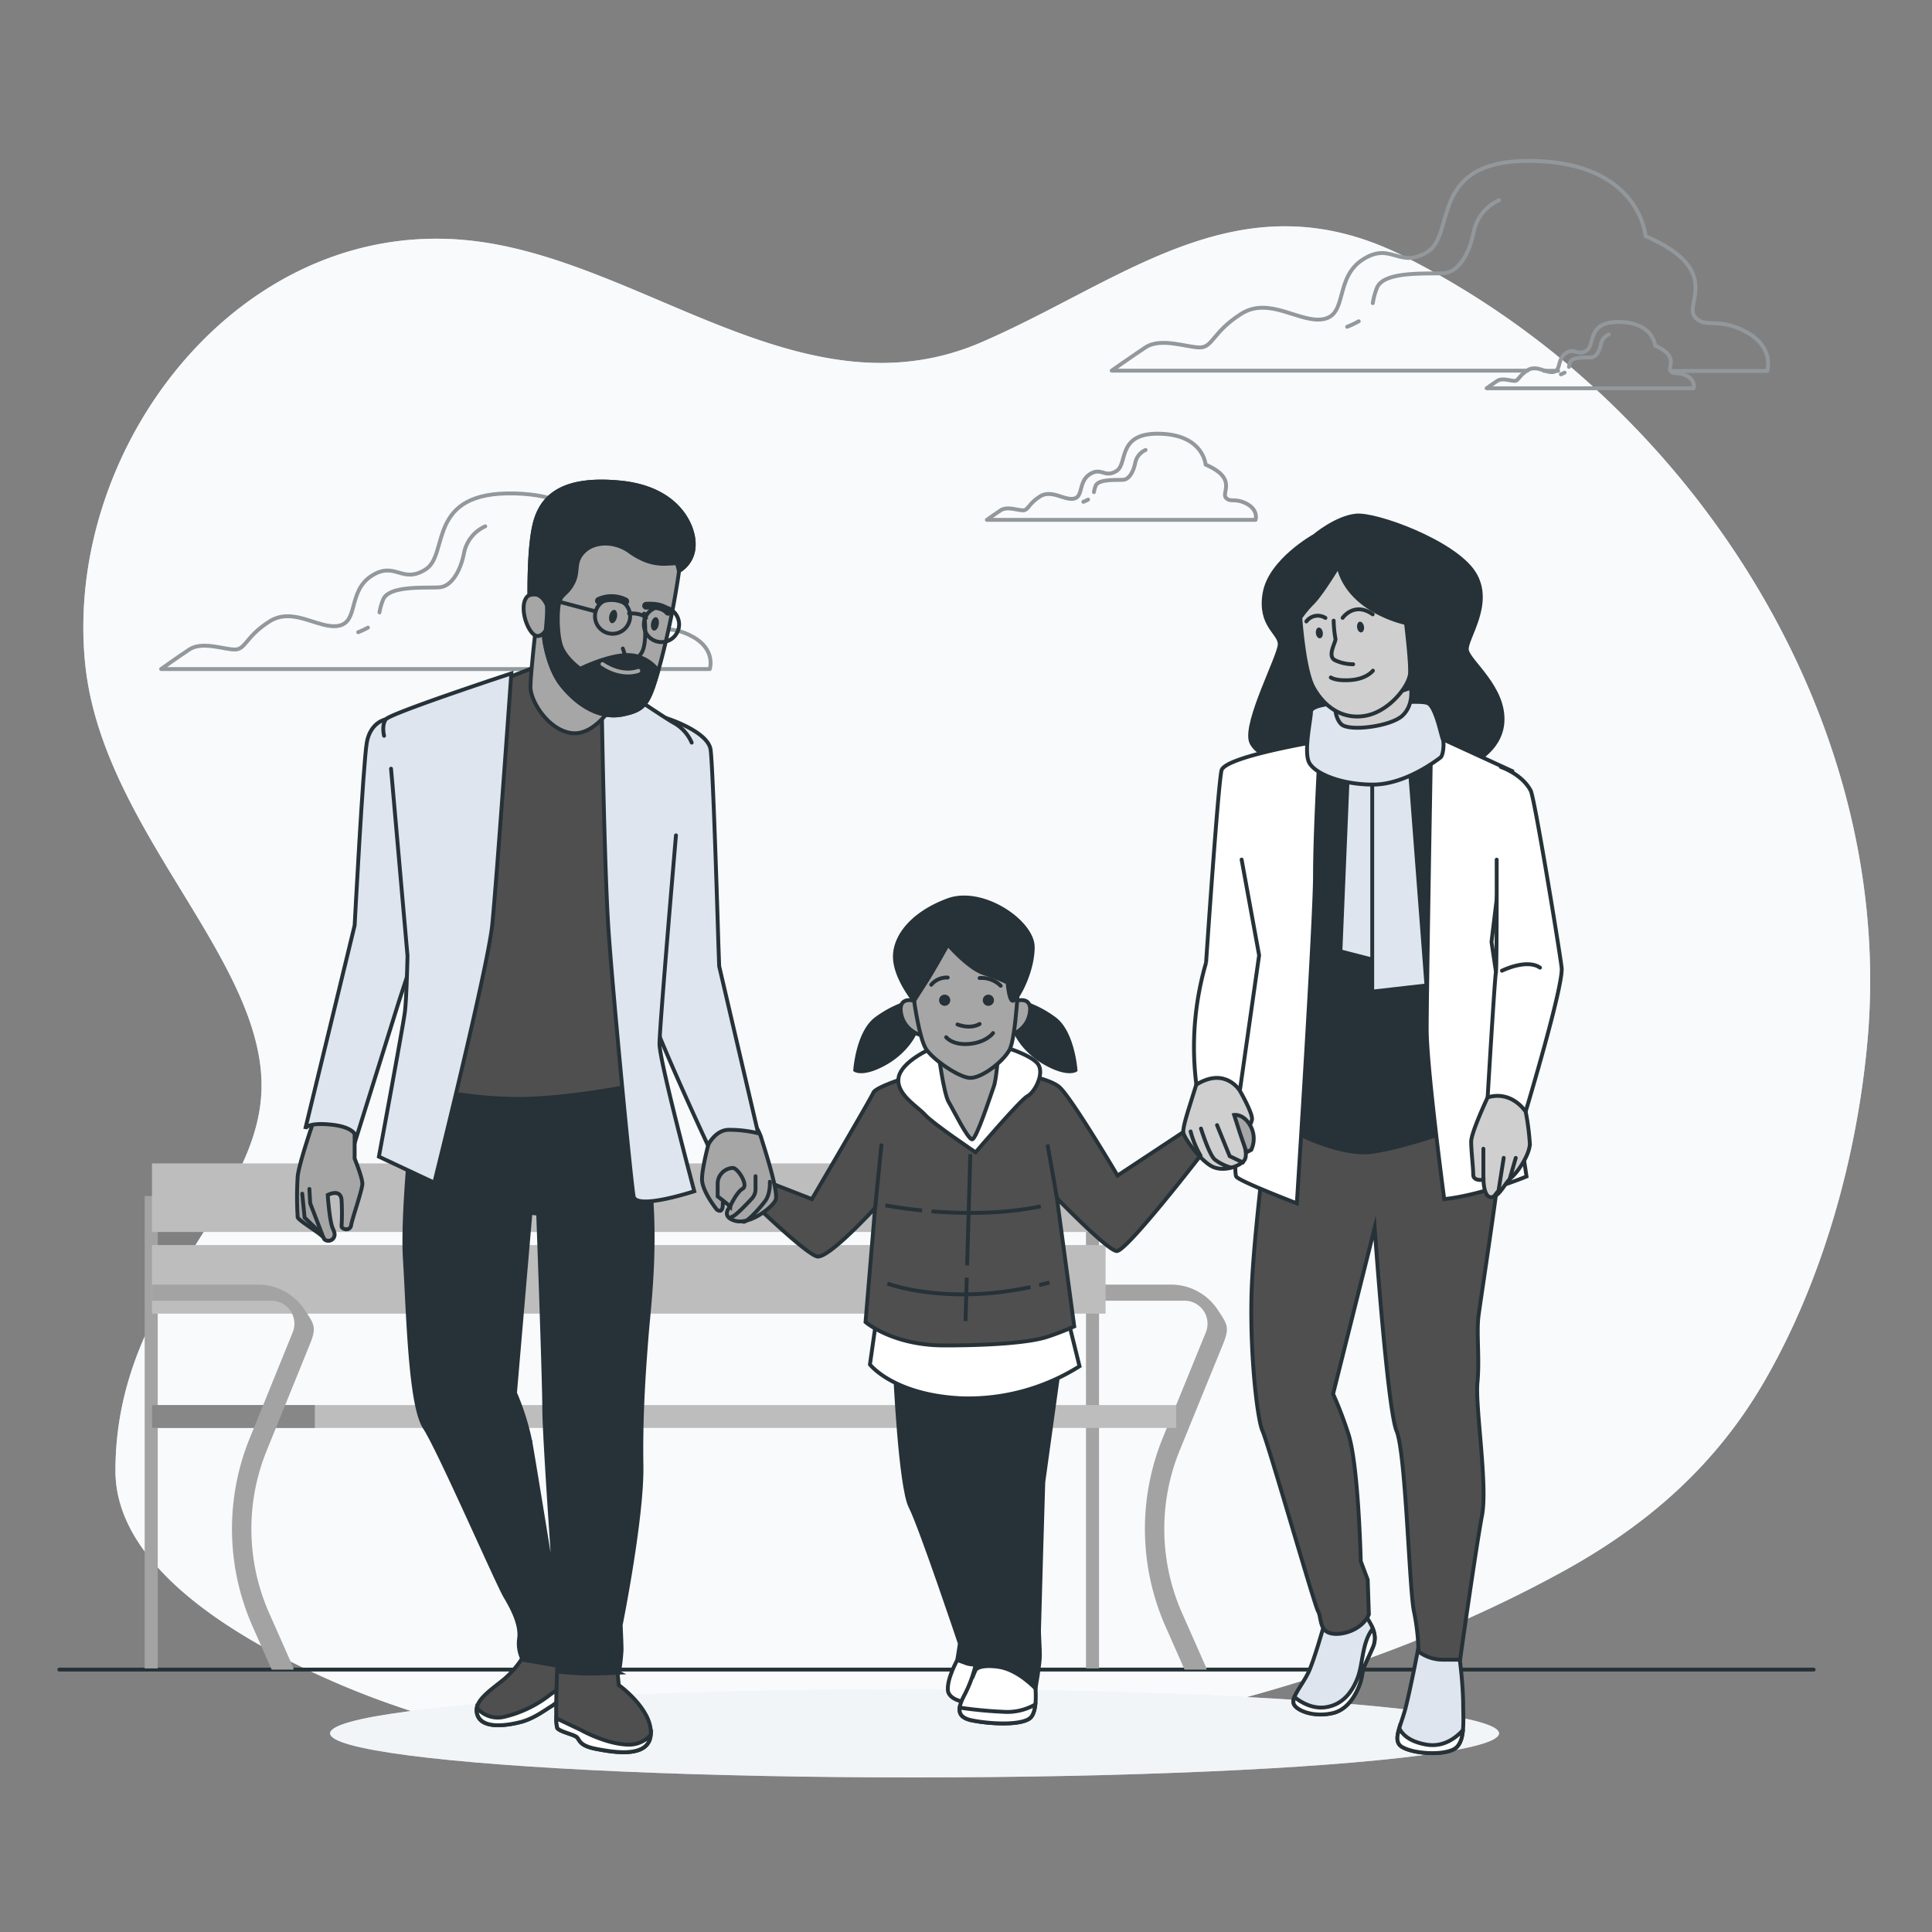 <svg xmlns="http://www.w3.org/2000/svg" viewBox="0 0 500 500"><rect x="0" y="0" width="500" height="500" fill="#808080" stroke="none"/><path d="M404.42 406.72c20.94-11.5 39.18-26.67 52.28-49.38 15-26 23.84-57.73 26.57-87.6 5.55-60.57-21-120.27-63.59-162.6a219.93 219.93 0 0 0-56.53-40.91C321 45.16 291.07 72.52 254 88.57c-46.27 20-88.32-22.09-133.26-26.41C61.78 56.48 16.65 115.74 22 171.37c4 41.65 43.64 74.39 45.62 107.12S29.88 333 29.88 380.65c0 24.91 31.33 42.78 50.43 51.84 43 20.39 92.66 25.56 139.65 23.12 62.15-3.23 129.58-18.75 184.46-48.89z" style="fill:#dee5ee"/><path d="M404.42 406.72c20.94-11.5 39.18-26.67 52.28-49.38 15-26 23.84-57.73 26.57-87.6 5.55-60.57-21-120.27-63.59-162.6a219.93 219.93 0 0 0-56.53-40.91C321 45.16 291.07 72.52 254 88.57c-46.27 20-88.32-22.09-133.26-26.41C61.78 56.48 16.65 115.74 22 171.37c4 41.65 43.64 74.39 45.62 107.12S29.88 333 29.88 380.65c0 24.91 31.33 42.78 50.43 51.84 43 20.39 92.66 25.56 139.65 23.12 62.15-3.23 129.58-18.75 184.46-48.89z" style="fill:#fff;opacity:.8"/><path d="M179.2 164.74c-6.17-3.37-9-.57-11.22-3.37s6.17-10.1-10.67-17.4c0 0-1.12-15.71-24.13-16.27s-16.83 15.71-23 19.64-7.85-2.25-14 1.68-3.36 11.79-8.41 12.91-11.79-5.05-18-1.12-6.18 7.29-9 7.29-8.42-2.24-11.79 0-7.29 5.05-7.29 5.05h142s1.68-5.05-4.49-8.41z" style="fill:none;stroke:#92989b;stroke-linecap:round;stroke-linejoin:round"/><path d="M95.21 162.43a19.48 19.48 0 0 1-2.51 1.18M125.58 136.21a9.61 9.61 0 0 0-5.48 6.85c-1 5.14-3.42 8.57-6.16 8.91s-13-.69-14.73 3.08a15.13 15.13 0 0 0-1 3.44M322.73 130.42c-3-1.65-4.4-.28-5.5-1.65s3-5-5.22-8.52c0 0-.55-7.7-11.81-8s-8.2 7.75-11.27 9.65-3.85-1.1-6.87.82-1.65 5.77-4.12 6.32-5.78-2.47-8.8-.55-3 3.58-4.4 3.58-4.12-1.1-5.77 0-3.57 2.47-3.57 2.47h69.53s.82-2.47-2.2-4.12z" style="fill:none;stroke:#92989b;stroke-linecap:round;stroke-linejoin:round"/><path d="M281.6 129.29a9.65 9.65 0 0 1-1.23.58M296.47 116.45a4.69 4.69 0 0 0-2.68 3.35c-.5 2.52-1.68 4.2-3 4.36s-6.37-.33-7.21 1.51a7.82 7.82 0 0 0-.47 1.69M436.58 97.31c-2.33-1.28-3.39-.22-4.23-1.28s2.32-3.81-4-6.56c0 0-.42-5.92-9.1-6.14s-6.35 5.93-8.68 7.41-3-.84-5.29.64-1.27 4.44-3.17 4.87-4.45-1.91-6.78-.43-2.32 2.75-3.38 2.75-3.18-.84-4.45 0-2.75 1.91-2.75 1.91h53.55s.61-1.91-1.72-3.17z" style="fill:none;stroke:#92989b;stroke-linecap:round;stroke-linejoin:round"/><path d="M404.9 96.44a7.74 7.74 0 0 1-.94.44M416.36 86.55a3.6 3.6 0 0 0-2.07 2.58c-.39 1.94-1.29 3.23-2.33 3.36s-4.9-.26-5.55 1.16a5.37 5.37 0 0 0-.36 1.3M399.54 95.97h3.71" style="fill:none;stroke:#92989b;stroke-linecap:round;stroke-linejoin:round"/><path d="M432.35 96h25s2-6-5.37-10.06-10.73-.67-13.41-4S446 69.81 425.86 61.1c0 0-1.34-18.78-28.84-19.45s-20.12 18.78-27.5 23.47-9.39-2.68-16.76 2-4 14.09-10.06 15.43-14.09-6-21.46-1.34-7.38 8.71-10.73 8.71-10.06-2.68-14.09 0-8.72 6-8.72 6h107.6" style="fill:none;stroke:#92989b;stroke-linecap:round;stroke-linejoin:round"/><path d="M351.64 83.15a24.39 24.39 0 0 1-3 1.42M355.28 78.45a17.68 17.68 0 0 1 1.14-4.11c2.05-4.5 14.33-3.28 17.6-3.69s6.14-4.5 7.37-10.64a11.44 11.44 0 0 1 6.55-8.18" style="fill:none;stroke:#92989b;stroke-linecap:round;stroke-linejoin:round"/><g><path style="fill:none;stroke:#263238;stroke-linecap:round;stroke-miterlimit:10" d="M15.36 432.09h454.01"/></g><g><path d="M305.26 375.47a53.81 53.81 0 0 0 .6 41.86l6.14 13.88a4.27 4.27 0 0 1 .28.88h-5.71l-5-11.31a62.43 62.43 0 0 1-.7-48.53l11.2-27.44a5.95 5.95 0 0 0-5.51-8.19h-25.5c-2.36 0-4.27 2.45-4.27.1a4.27 4.27 0 0 1 4.27-4.27h22a14.46 14.46 0 0 1 12 6.4c2.69 4 3.21 4.71 1.39 9.18z" style="fill:#a3a3a3"/><path transform="rotate(180 282.74 370.66)" style="fill:#a3a3a3" d="M281.05 309.54h3.38v122.24h-3.38z"/><path transform="rotate(180 39.125 370.66)" style="fill:#a3a3a3" d="M37.43 309.54h3.38v122.24h-3.38z"/><path transform="rotate(180 162.725 309.965)" style="fill:#bdbdbd" d="M39.33 301.09h246.79v17.75H39.33z"/><path transform="rotate(180 162.725 331.095)" style="fill:#bdbdbd" d="M39.33 322.22h246.79v17.75H39.33z"/><path transform="rotate(180 171.86 366.59)" style="fill:#bdbdbd" d="M39.33 363.63h265.06v5.92H39.33z"/><path transform="rotate(180 60.405 366.59)" style="fill:#878787" d="M39.33 363.63h42.16v5.92H39.33z"/><path d="M75.75 344.81a5.95 5.95 0 0 0-5.5-8.19H39.33v-4.17h27.42a14.45 14.45 0 0 1 12 6.4c2.7 4 3.22 4.71 1.39 9.18L69 375.47a53.81 53.81 0 0 0 .6 41.86l6.14 13.88a4.93 4.93 0 0 1 .27.88h-5.7l-5-11.31a62.35 62.35 0 0 1-.7-48.53z" style="fill:#a3a3a3"/></g><g><ellipse cx="236.69" cy="448.59" rx="151.26" ry="11.41" style="fill:#dee5ee"/><ellipse cx="236.69" cy="448.59" rx="151.26" ry="11.41" style="fill:#fff;opacity:.6"/><path d="M247.78 429.56s-2.69 4.71-2.47 7.84 6.5 3.59 7.62 3.14 4.71-9.41 4.26-11.65-8.74-1.35-9.41.67z" style="fill:#fff;stroke:#263238;stroke-linecap:round;stroke-miterlimit:10"/><path d="M231.64 354.93s1.34 29.81 4 35 12.78 35.41 12.78 35.41l-.67 4.26 2.46.9s4 1.34 6.95-1.57-1.79-41.24-1.79-41.24l-1.12-29.59z" style="fill:#263238;stroke:#263238;stroke-linecap:round;stroke-miterlimit:10"/><path d="M252.48 430.91a33.24 33.24 0 0 1-2.69 7.39c-1.79 3.36-2.69 6.05 1.8 6.95s12.1 1.34 14.79-.45 1.34-10.31 1.34-10.31-8.29-8.96-15.24-3.58z" style="fill:#fff;stroke:#263238;stroke-linecap:round;stroke-miterlimit:10"/><path d="M259.43 443a109.07 109.07 0 0 1-11.06-1.07c-.22 1.59.53 2.77 3.22 3.31 4.48.9 12.1 1.34 14.79-.45.93-.62 1.38-2.07 1.56-3.68a14.62 14.62 0 0 1-8.51 1.89z" style="fill:#fff;stroke:#263238;stroke-linecap:round;stroke-miterlimit:10"/><path d="M250.91 358.06s-1.12 24.43-1.12 30.49 3.81 36.53 3.81 36.53l-1.6 4.26.45 1.57v1.34s.67-1.57 5.83-.9S268 437 268 437s1.12-6.5 1.12-8.52-.23-5.16-.23-6.5 1.11-38.37 1.11-38.37l4-28.91z" style="fill:#263238;stroke:#263238;stroke-linecap:round;stroke-miterlimit:10"/><path d="m226.93 340.58-1.79 12.55s6.05 7.85 23.53 8.74a54 54 0 0 0 30.71-8.29L276 339.91z" style="fill:#fff;stroke:#263238;stroke-linecap:round;stroke-miterlimit:10"/><path d="M236.35 278.28s-9.64 2.91-10.31 4.48-15.92 27.57-15.92 27.57L196.45 305l-1.57 6.27s13.67 13.23 16.59 13.9 15-12.55 15-12.55L224 342.15s6.95 6.05 20.39 6.05 22.64-.89 26.67-2.24a72.56 72.56 0 0 0 6.95-2.69l-4.48-33.17s13 13.45 15.46 13.67 21.69-24.69 21.69-24.69l-4.46-6.08-17 11.24s-12.31-20.81-15.22-23.05-10.54-3.36-11.43-3.81-26.22.9-26.22.9z" style="fill:#4f4f4f;stroke:#263238;stroke-linecap:round;stroke-miterlimit:10"/><path style="fill:none;stroke:#263238;stroke-miterlimit:10" d="m226.48 312.57 1.67-16.61M273.55 310.1l-2.45-13.89M241.08 313.49c7.8.63 18.34.79 28.27-1.3M229.14 311.94s3.74.75 9.47 1.32M268.94 332.6c.88-.21 1.76-.44 2.66-.68M229.64 332.17s14.79 5.66 37.06.93M250.2 330.65l-.33 11.26M251.12 298.71l-.83 28.75"/><path d="M241.05 271.33s-7.84 3.36-8.51 7.62 4.93 7.39 6.94 9.64 13 9.63 13 9.63 11.66-13.67 13.45-14.56 4.48-5.83 2.69-8.3-9.86-4.93-13-5.6-14.57 1.57-14.57 1.57z" style="fill:#fff;stroke:#263238;stroke-linecap:round;stroke-miterlimit:10"/><path d="M242.84 272.22s1.35 10.76 2.69 13 4.94 9.64 6.06 9.64 4.93-11.88 5.6-13.67 1.12-8.07 1.12-8.07z" style="fill:#a6a6a6;stroke:#263238;stroke-linecap:round;stroke-miterlimit:10"/><path d="M236.57 259a27.93 27.93 0 0 0-9.86 4.71c-4.71 3.58-5.38 13.22-5.38 13.22s2 1.35 7.4-1.57 8.51-7.62 9-11a7.55 7.55 0 0 0-1.16-5.36zM263.1 259a28 28 0 0 1 9.86 4.71c4.7 3.58 5.38 13.22 5.38 13.22s-2 1.35-7.4-1.57-8.52-7.62-9-11a7.55 7.55 0 0 1 1.16-5.36z" style="fill:#263238;stroke:#263238;stroke-linecap:round;stroke-miterlimit:10"/><path d="M236.57 259s-4.26-1.34-3.36 3.36 5.82 6.05 5.82 5.38-2.46-8.74-2.46-8.74zM263.12 259s4.25-1.34 3.36 3.36-5.83 6.05-5.83 5.38 2.47-8.74 2.47-8.74z" style="fill:#a6a6a6;stroke:#263238;stroke-linecap:round;stroke-miterlimit:10"/><path d="M236.57 259s1.34 9.86 3.14 12.55 8.29 7.17 11.2 7.4 8.52-4 10.31-7.17 2.47-19.95 2.47-20.62-.67-5.61-6.73-9.64-16.58-3.14-19.49 2.46-.9 15.02-.9 15.02z" style="fill:#a6a6a6;stroke:#263238;stroke-linecap:round;stroke-miterlimit:10"/><circle cx="244.48" cy="258.86" r="1.45" style="fill:#263238"/><circle cx="255.79" cy="258.86" r="1.45" style="fill:#263238"/><path d="M253.52 265s-2.12 1.46-5.72.13M244.87 268.43s1.6 2.13 6 1.73 6.13-2.8 6.13-2.8M241 254.85a5.29 5.29 0 0 1 4.26-1.86M253.52 253.12a7 7 0 0 1 5.46 2" style="fill:none;stroke:#263238;stroke-linecap:round;stroke-miterlimit:10"/><path d="M236.57 259s1.12-1.79 3.14-4.93 5.6-9.64 5.6-9.64 5.16 6 9.19 7.4a52.4 52.4 0 0 1 6.27 2.46s.35 4.71 1.35 4.71 5.15-7.39 5.15-13.89-13-15.47-22-12.11-13.67 9.19-13.67 14.57 4.97 11.43 4.97 11.43z" style="fill:#263238;stroke:#263238;stroke-linecap:round;stroke-miterlimit:10"/><path d="M91.78 292.84v7s2 4.93 2 6.5-2.69 9.19-2.91 10.76-2.47 1.12-2.47.22a61.37 61.37 0 0 0 0-6.72c-.22-3.14-3.58-1.34-3.58-1.34s.45 6.94 1.34 8.74a4.78 4.78 0 0 1 .42 1.24 1.62 1.62 0 0 1-2.58 1.54.79.79 0 0 1-.23-.37c-.23-.89-6.5-4.48-6.73-5.38a82.35 82.35 0 0 1 0-10.53c.23-2.91 3.59-12.78 3.81-13.45a21.3 21.3 0 0 1 1.12-2.24s9.37-.9 9.81 4.03z" style="fill:#a6a6a6;stroke:#263238;stroke-linecap:round;stroke-miterlimit:10"/><path style="fill:#a6a6a6;stroke:#263238;stroke-linecap:round;stroke-miterlimit:10" d="m78.22 308.93.61 6.19 4.54 4.33-3.09-8.04-.21-3.71"/><path d="M99.85 186.16s-4 .67-4.93 6.05-3.14 47.29-3.14 47.29L79 292.17s.22-1.79 6.72-1.12 6.5 3.36 6.5 3.36l11-35.18 4.25-13-4.47-60.74z" style="fill:#dee5ee;stroke:#263238;stroke-linecap:round;stroke-miterlimit:10"/><path d="M136.61 426.65a26.08 26.08 0 0 1-6.05 7.84c-3.81 3.14-8.29 5.83-7 9.41s7.4 2.69 11 1.8 6.73-3.36 8.3-4.26a30.76 30.76 0 0 0 4.48-4l.67-10.75z" style="fill:#4f4f4f;stroke:#263238;stroke-linecap:round;stroke-miterlimit:10"/><path d="M142.44 438.53a30.55 30.55 0 0 1-12.11 5.82 7.07 7.07 0 0 1-6.91-2.36 3.54 3.54 0 0 0 .19 1.91c1.35 3.59 7.4 2.69 11 1.8s6.73-3.36 8.3-4.26a30.76 30.76 0 0 0 4.48-4l.13-2.17a59.69 59.69 0 0 0-5.08 3.26z" style="fill:#fff;stroke:#263238;stroke-linecap:round;stroke-miterlimit:10"/><path d="M144.23 431.13s-.67 15.24 0 16.14 4 1.57 4.93 2.24.45 2.24 5.16 3.14 13.89 2.46 14.12-4-8.3-12.55-8.3-12.55l-.45-4.48z" style="fill:#4f4f4f;stroke:#263238;stroke-linecap:round;stroke-miterlimit:10"/><path d="M168.4 449a7.52 7.52 0 0 1-6 2.51c-5.82-.22-12.1-3.81-12.1-3.81l-6.32-3a8.09 8.09 0 0 0 .27 2.54c.67.89 4 1.57 4.93 2.24s.45 2.24 5.16 3.14S167.82 455 168.4 449z" style="fill:#fff;stroke:#263238;stroke-linecap:round;stroke-miterlimit:10"/><path d="M167.76 302c-2.46-19-3.36-26.22-3.36-26.22l-56.25.9s-4.26 34.51-3.37 49.08 1.35 37.88 5.16 43.71 18.83 40.34 20.84 43.7 4 7.4 3.59 10.76a9.21 9.21 0 0 0 .9 5.6l9 1.57.67 1.57s4.26.45 7.62.45 7.62-.23 7.62-.23a52.24 52.24 0 0 0 .68-5.83c0-1.79-.23-6.49-.23-6.49s5.6-27.8 5.38-41.24.67-25.11 1.34-33.62 2.88-24.63.41-43.71zm-30.48 71.28a64 64 0 0 0-4-12.78l4-46.62 2 .23s1.57 43 1.57 50.42 2.91 48.19 2.91 48.19-5.36-33.14-6.48-39.41z" style="fill:#263238;stroke:#263238;stroke-linecap:round;stroke-miterlimit:10"/><path d="M183.68 294.86s-2 7.17-2 10.31 3.81 7.85 3.81 7.85 1.57 1.34 1.57-1.35 1.9.56 1.9.56-2.57 2.58 1.24 3.7 9.63-3.36 10.53-5.38-3.36-14.79-3.81-16.36a12.84 12.84 0 0 0-1.79-3.36s-9.21-2.02-11.45 4.03z" style="fill:#a6a6a6;stroke:#263238;stroke-linecap:round;stroke-miterlimit:10"/><path d="M195.53 304.4v3.38a3.51 3.51 0 0 1-.93 2.38c-1.53 1.66-4.5 4.75-5.25 4.75M199.24 305.84s.21 3.09-1.23 5-4.54 5.36-5.57 5.36" style="fill:none;stroke:#263238;stroke-linecap:round;stroke-miterlimit:10"/><path d="M188.94 312.23s1.68-3.7 3.25-4.59-1.12-5.16-2.46-5.38a4.1 4.1 0 0 0-4 4v3.36s2.53 1.94 3.21 2.61z" style="fill:#a6a6a6;stroke:#263238;stroke-linecap:round;stroke-miterlimit:10"/><path d="M172.69 185.94s10.54 3.36 11.21 8.07 2 49.75 2 49.75l.22 6.28 10.09 43.25a31 31 0 0 0-7.85-.89c-3.36.22-5.15 4-5.15 4s-17-36.31-17-41.24 6.48-69.22 6.48-69.22z" style="fill:#dee5ee;stroke:#263238;stroke-linecap:round;stroke-miterlimit:10"/><path d="M139.52 172.27s-29.58 11-30.7 14.34S107.7 281 107.7 281a111.17 111.17 0 0 0 24 3.36c13.67.45 32.95-3.59 32.95-3.59s5.37-63.65 6.5-72.17 2.68-14.56 1.12-19.72-18.63-14.82-23.56-16.88a11.61 11.61 0 0 0-9.19.27z" style="fill:#4f4f4f;stroke:#263238;stroke-linecap:round;stroke-miterlimit:10"/><path d="M174.94 216.19s-4.26 49.54-4.26 54 9 38.1 9 38.1-15 4.93-15.69 1.34-5.38-52.44-6.5-68.8-1.79-59.62-1.79-59.62-1.12-6 .22-5.83 14.8 9.64 18.38 11.66a10.69 10.69 0 0 1 4.71 5.15" style="fill:#dee5ee;stroke:#263238;stroke-linecap:round;stroke-miterlimit:10"/><path d="M138.85 160.83s-1.57 13.45-1.57 17 4.48 11 10.54 11.88 11.2-7.4 11.43-8.74-18.83-22.86-18.83-22.86z" style="fill:#a6a6a6;stroke:#263238;stroke-linecap:round;stroke-miterlimit:10"/><path d="M175.75 147.75a209.17 209.17 0 0 1-4.77 23.6c-3 10.8-3.77 12.31-9.79 13.56s-11.81-2.51-15.82-7.53-4.77-13.56-4.77-13.56l-2.26-3.77-1.26-2.51s-.5-14.56 1.26-21.84 7.28-12.31 22.34-10.8 19.09 11.55 18.84 16.32a7.75 7.75 0 0 1-3.77 6.53z" style="fill:#a6a6a6;stroke:#263238;stroke-linecap:round;stroke-miterlimit:10"/><path d="M142.1 158.3s-1-4.78-4.27-4.52-2.76 6.27-.5 9.54 4.27-.76 4.27-.76" style="fill:#a6a6a6;stroke:#263238;stroke-linecap:round;stroke-miterlimit:10"/><path d="M179.52 141.22c.25-4.77-3.77-14.81-18.84-16.32s-20.59 3.51-22.34 10.8c-1.22 5-1.35 13.53-1.32 18.31 1.56-.35 3.4-.45 4.08.77 1 1.88.18 7.07-.14 11.51.52 2.91 1.75 7.77 4.41 11.09 4 5 9.79 8.79 15.82 7.53 5.58-1.16 6.64-2.55 9.16-11.33a10.05 10.05 0 0 0-6.9-4c-5.28-.51-13.31 3.51-13.31 3.51s-3.52-2.51-4.77-5.52-1.26-10.05-.51-12.06 2-1.75 3.52-4.77 0-5.27 2.76-8 8-2.76 11.8 0a19.17 19.17 0 0 0 4 2.24 13.17 13.17 0 0 0 5.66.91l2.61-.14.5 2a7.75 7.75 0 0 0 3.81-6.53z" style="fill:#263238;stroke:#263238;stroke-linecap:round;stroke-miterlimit:10"/><path d="M166.71 158.8s1 7.78-.75 10.29-3.77 1.76-4.27.25l-.5-1.5" style="fill:none;stroke:#263238;stroke-linecap:round;stroke-miterlimit:10"/><path d="M165.2 173.61s-4 1.76-9.29-1.75" style="fill:none;stroke:#a6a6a6;stroke-linecap:round;stroke-miterlimit:10"/><path d="M159.66 159.77c-.21.94-.82 1.62-1.36 1.5s-.81-1-.61-1.93.82-1.62 1.36-1.51.81.99.61 1.94zM170.48 161.64c-.17 1-.75 1.65-1.3 1.55s-.85-.95-.68-1.9.75-1.65 1.3-1.56.85.95.68 1.91z" style="fill:#263238"/><path d="M155 155.49a7.93 7.93 0 0 1 6.83.14M167.21 156.77s4.13-.43 5.69 1.56" style="fill:none;stroke:#263238;stroke-linecap:round;stroke-miterlimit:10;stroke-width:2px"/><circle cx="158.53" cy="159.47" r="4.55" style="fill:none;stroke:#263238;stroke-linecap:round;stroke-miterlimit:10"/><path d="M175.75 161.61a4.56 4.56 0 1 1-4.55-4.56 4.55 4.55 0 0 1 4.55 4.56z" style="fill:none;stroke:#263238;stroke-linecap:round;stroke-miterlimit:10"/><path d="M162.8 158.76s3.12-.25 4.41 1.14M153.98 158.19l-12.88-3.41" style="fill:none;stroke:#263238;stroke-linecap:round;stroke-miterlimit:10"/><path d="m101.2 198.94 4.26 48.41s-.23 11-.68 14.57-6.72 37.42-6.72 37.42l14.34 6.73s13.9-55.81 15-66.79 4.93-65 4.93-65-31.33 10.31-32.48 11.88-.45 4.26-.45 4.26M367.08 426.43s-2 10.36-3.27 15.4-3.68 8.72-.82 10.35 10.09 2.18 13.22.55 2.45-7.5 2.45-12.4a105 105 0 0 0-1-11.72z" style="fill:#dee5ee;stroke:#263238;stroke-linecap:round;stroke-miterlimit:10"/><path d="M378.61 447.78c-2 2.13-5.17 4.47-9.49 3.72-4.63-.8-6.34-2.88-7-4.23-.67 2.26-.84 4 .85 4.91 2.86 1.64 10.09 2.18 13.22.55 1.58-.82 2.19-2.68 2.42-4.95z" style="fill:#fff;stroke:#263238;stroke-linecap:round;stroke-miterlimit:10"/><path d="M342.69 420.44s-2.58 9.26-4.08 12.4-4.36 6.26-3.82 8 5.18 3.68 10.22 2.46 7.22-7.63 7.49-9.81 1.5-4.09 2.86-7.36-.81-6.4-2.45-8.72-10.22 3.03-10.22 3.03z" style="fill:#dee5ee;stroke:#263238;stroke-linecap:round;stroke-miterlimit:10"/><path d="M351.41 434.06c-1.36 3.68-3.81 7.09-8.31 7.77-4.13.62-7.57-2.2-8.1-2.66a2.72 2.72 0 0 0-.21 1.7c.55 1.78 5.18 3.68 10.22 2.46s7.22-7.63 7.49-9.81 1.5-4.09 2.86-7.36a6.06 6.06 0 0 0-.08-4.66c-2.77 3.42-2.52 8.92-3.87 12.56z" style="fill:#fff;stroke:#263238;stroke-linecap:round;stroke-miterlimit:10"/><path d="M328.83 285.45s-3.88 29.28-4.78 45.72 1.2 35.86 2.69 39.15 13.45 45.12 14.35 46.61.3 4.79 3 5.68 8.37-.6 10.17-4.78l-.3-9-1.8-4.79s-.59-25.4-3.28-33.17a100.77 100.77 0 0 0-3.88-10.12l10.76-43s3.29 46.92 5.68 52.6 3.28 40.94 4.48 46.61a56.93 56.93 0 0 1 1.19 10.46 10.52 10.52 0 0 0 6.58 2.1h4.18s4.19-29.59 5.68-37.36-1.79-28.09-1.19-34.36-.3-12.85.29-17.34 5.38-35.56 5.68-41.24a107 107 0 0 0-.3-12.55z" style="fill:#4f4f4f;stroke:#263238;stroke-linecap:round;stroke-miterlimit:10"/><path d="M375.65 196.1a34.47 34.47 0 0 0-13.58-2.66c-8 0-21.5 2.68-23.4 3.6S332 291.43 332 291.43s14.11 8 23.17 6.65 21-5.85 21-5.85l-.53-93.73z" style="fill:#263238;stroke:#263238;stroke-linecap:round;stroke-miterlimit:10"/><path d="M340.15 138.71s-11.4 6.33-12.87 14.77 4 10.25 3.92 13.29-9.06 20-7.48 25.07 20.85 13 36.62 11.42 27.69-6.95 28.47-16.13-8.86-16-9.2-18.95 6.92-12.08 1.79-20-25.35-15.32-30.53-14.74-10.72 5.27-10.72 5.27z" style="fill:#263238;stroke:#263238;stroke-linecap:round;stroke-miterlimit:10"/><path d="m371.66 190.51 19.7 9.05-5.36 44.21 9.06 60.7s-11.45 4.8-21.3 5.86c0 0-4.53-34.08-4.53-43.93s1.07-70.56 1.07-70.56v-5.06zM341.68 191.76s-24.65 4-25.55 7.62-4 49.76-4 49.76a77.73 77.73 0 0 0-2.51 31.58s7.2-3.76 11.27 1.56c0 0-1.87 21-.93 22.25s15.66 6.89 15.66 6.89 4.7-73 4.7-84.89 1.36-34.77 1.36-34.77z" style="fill:#fff;stroke:#263238;stroke-linecap:round;stroke-miterlimit:10"/><path style="fill:#fff;stroke:#263238;stroke-linecap:round;stroke-miterlimit:10" d="m321.33 222.46 4.53 24.77-4.99 35.06M388.41 198.49s5.44 1.78 7.74 6.13c1 1.9 7.46 41.28 8 45.8s-9.32 37.28-9.32 37.28-4.26-3.2-6.12-3.46A29.79 29.79 0 0 0 385 284s1.86-31.42 2.13-32.22.21-29.3.21-29.3"/><path d="M388.7 251.22s6.39-3.19 9.85-.8" style="fill:#fff;stroke:#263238;stroke-linecap:round;stroke-miterlimit:10"/><path d="M385 284s-4.26 9.06-4.26 11.45.53 6.66.53 8.52 2.66 1.33 2.66 1.33 0 4.8 2.13 4.53 3.2-3.46 5.06-5.06 4.8-6.12 4.8-8.79a63.69 63.69 0 0 0-1.07-8.25s-3.49-5.62-9.85-3.73z" style="fill:#cfcfcf;stroke:#263238;stroke-linecap:round;stroke-miterlimit:10"/><path style="fill:none;stroke:#263238;stroke-linecap:round;stroke-miterlimit:10" d="M383.9 305.27v-7.98M386.63 309.62l1.19-1.49 1.34-8.48M390.65 305.31l1.63-5.65"/><path style="fill:#dee5ee;stroke:#263238;stroke-linecap:round;stroke-miterlimit:10" d="m348.91 198.04-2.01 48.16 11.64 3.01-.6-50.16-9.03-1.01z"/><path style="fill:#dee5ee;stroke:#263238;stroke-linecap:round;stroke-miterlimit:10" d="M355.13 202.46v54.17l14.04-1.6-4.21-54.98-9.83 2.41z"/><path d="M345.7 182s-6.42.41-6.42 2.21-1.81 9.83-.61 12.84 8.23 6 16.66 6 16.65-6.42 17.45-7 1-4 .6-4.82-1.8-8.22-3.81-9.23-14.44.41-17.25.61a29.17 29.17 0 0 1-6.62-.61z" style="fill:#dee5ee;stroke:#263238;stroke-linecap:round;stroke-miterlimit:10"/><path d="M345.5 181.19s-.41 4.22 1.6 6.22 12.84.6 15.85-2.2 2.21-7.23 2.21-7.23-13.44 5.02-19.66 3.21z" style="fill:#cfcfcf;stroke:#263238;stroke-linecap:round;stroke-miterlimit:10"/><path d="M346.37 146.48s-4.09 6.86-6.56 9.44a28 28 0 0 0-3.29 3.92s.91 13.45 3.38 18 7.09 8.51 13.42 7.41 11.43-7.92 11.6-11-1.05-13-1.05-13-14.81-3-17.5-14.77z" style="fill:#cfcfcf;stroke:#263238;stroke-linecap:round;stroke-miterlimit:10"/><path d="M345.15 160.63a30 30 0 0 0 .45 4.6c.31.77-2.38 4.6 0 5.68a11.12 11.12 0 0 0 4.6 1M344.41 175.33s1.36 1 5.36.65 5.54-2.41 5.54-2.41" style="fill:none;stroke:#263238;stroke-linecap:round;stroke-miterlimit:10"/><path d="M342.34 163.67c.11.77-.2 1.45-.7 1.52s-1-.5-1.09-1.26.2-1.45.7-1.52.98.49 1.09 1.26zM353 162.15c.11.77-.2 1.45-.69 1.52s-1-.5-1.09-1.26.2-1.45.69-1.52.94.49 1.09 1.26z" style="fill:#263238"/><path d="M338.08 160.83a3.69 3.69 0 0 1 4.94-.91M347.47 159.9s3-4.29 7.78-.91" style="fill:none;stroke:#263238;stroke-linecap:round;stroke-miterlimit:10"/><path d="m309.59 280.72-2 6.4s-1.49 4.57-1.36 5.91 4 6.8 7.13 8.68 7.83 0 8.77-1.57-.63-5.64-.63-5.64 2.19-3.13 2.51-4.7-3.14-7.52-3.14-7.52-3.76-6.28-11.28-1.56z" style="fill:#cfcfcf;stroke:#263238;stroke-linecap:round;stroke-miterlimit:10"/><path style="fill:none;stroke:#263238;stroke-linecap:round;stroke-miterlimit:10" d="m321.66 300.85-3.42-1.64-3.27-8.03M310.81 292.07s2.08 6.69 3.56 8a12.37 12.37 0 0 0 4.17 2.08M308.13 292.82a24.87 24.87 0 0 0 2.57 6.26"/><path d="m321 293.55-1.6-5s2.41-.4 4.21 2.82a6.83 6.83 0 0 1 .2 6.22l-1.2.61z" style="fill:#a6a6a6;stroke:#263238;stroke-linecap:round;stroke-miterlimit:10"/></g></svg>